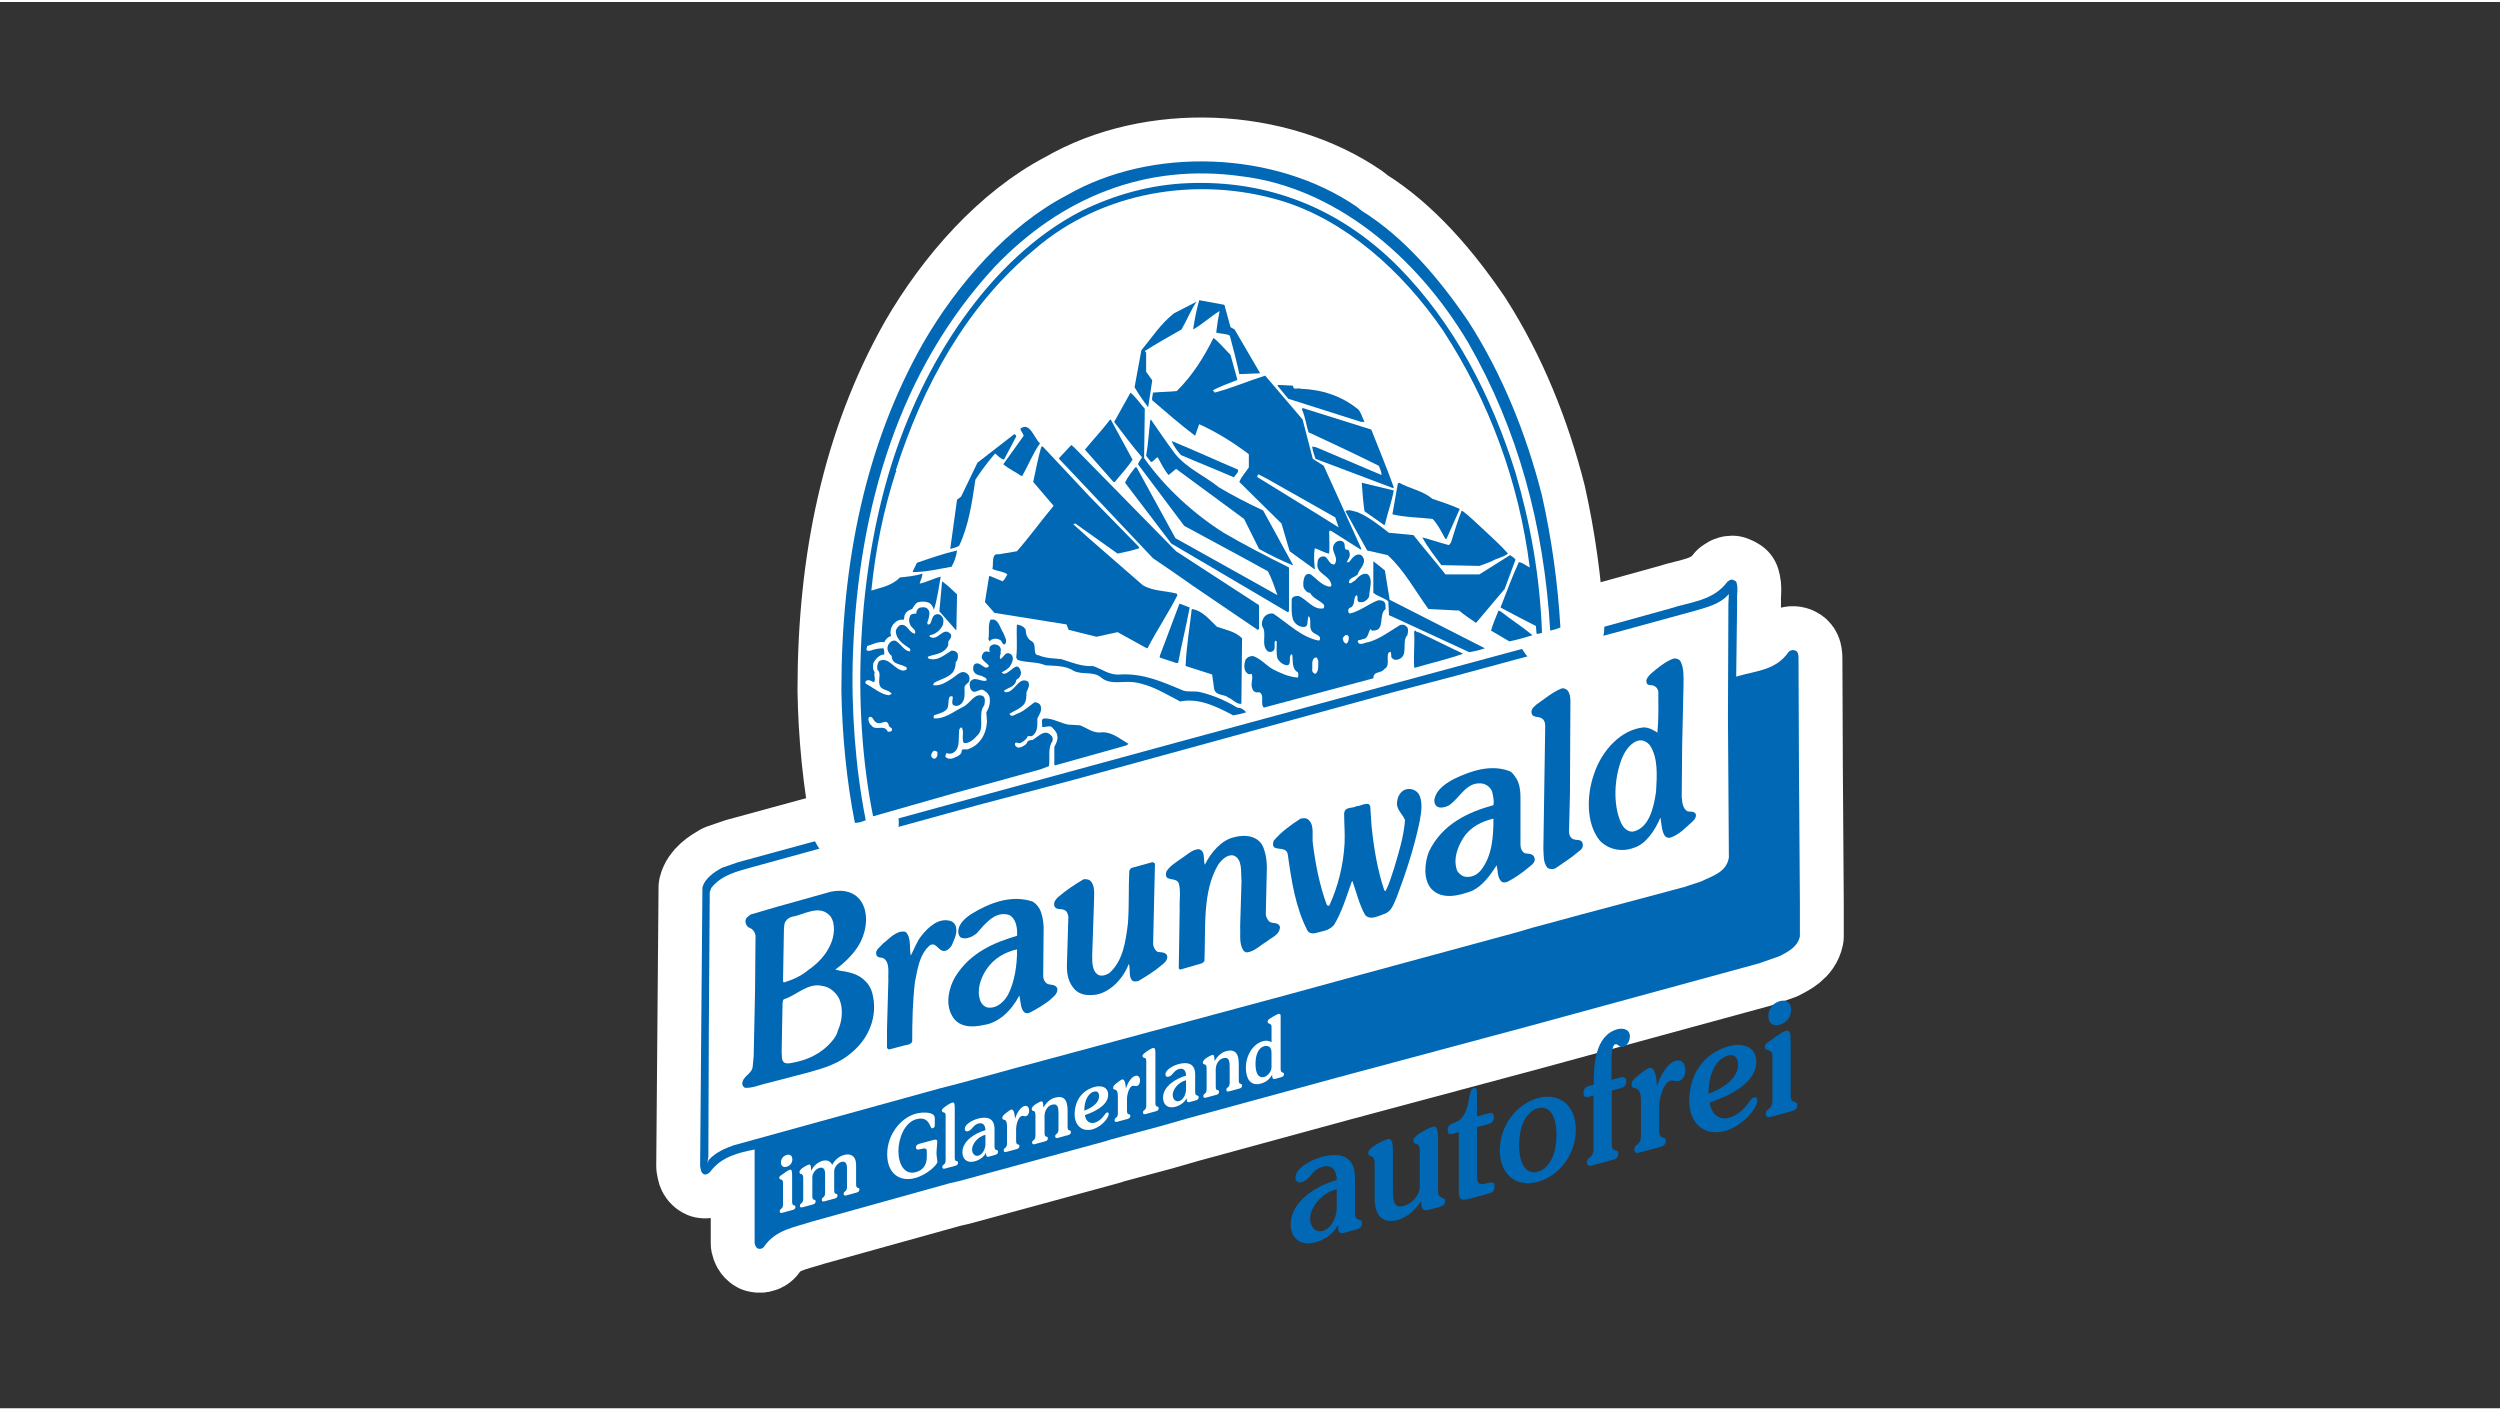 <?xml version="1.0" encoding="UTF-8" standalone="no"?>
<svg xmlns="http://www.w3.org/2000/svg" xmlns:xlink="http://www.w3.org/1999/xlink" height="44" stroke-miterlimit="10" style="fill-rule:nonzero;clip-rule:evenodd;stroke-linecap:round;stroke-linejoin:round;" version="1.1" viewBox="0 0 1920 1080" width="78" xml:space="preserve">
<rect x="0" y="0" width="1920" height="1080" fill="#333333" stroke="none"/>
<defs/>
<g id="Ebene-1"/>
<g id="g2">
<path d="M1333.4 445.145C1335.17 449.914 1333.76 454.703 1334.12 460.279L1333.4 518.023L1333.76 518.023C1347.83 513.645 1363.66 513.645 1373.51 499.316C1374.89 497.761 1376.98 497.286 1378.79 498.114C1381.26 498.911 1381.26 502.097 1381.26 504.492L1381.6 586.533L1382.31 691.691L1382.31 717.577C1380.54 725.953 1372.81 729.54 1366.82 732.717L1351 738.293L1174.41 786.493L1027.36 825.926L911.988 857.393L891.223 863.364L852.533 873.72C851.829 874.511 851.13 873.72 850.418 874.511L736.447 905.573L729.403 907.171L623.52 936.639C610.507 941.022 595.741 942.611 586.587 956.177C585.184 957.766 583.427 957.766 582.016 957.375C580.609 956.563 579.901 954.975 579.556 953.367L579.556 881.29C567.237 883.674 553.893 886.851 545.424 898.408C544.371 899.611 542.614 900.793 540.849 900.412C539.716 899.919 538.822 898.902 538.393 897.617L537.689 894.03L539.459 680.143C541.229 672.969 548.601 668.2 554.238 665.003L566.892 660.64L674.886 631.171L721.345 618.431L903.913 568.643L1063.97 525.223L1234.93 479.021L1282.42 465.876C1297.91 460.7 1315.48 460.305 1326.75 445.17C1327.8 444.378 1328.85 443.572 1330.29 443.572C1331.4 443.937 1332.46 444.474 1333.44 445.17L1333.4 445.145Z" fill="#ffffff" fill-rule="nonzero" opacity="1" stroke="#ffffff" stroke-linecap="butt" stroke-linejoin="miter" stroke-width="67.4"/>
</g>
<g id="g4">
<path d="M1198.69 490.699L1196.21 464.573L1183.74 401.038C1183.74 401.038 1163.16 314.196 1152.56 299.372C1141.97 284.548 1122.03 245.015 1122.03 245.015L1076.47 189.24L1006.63 142.648L939.297 127.819L887.528 131.326L829.564 148.269L805.866 160.293L769.698 190.648L741.017 222.42L717.951 256.989L696.12 292.995L683.032 326.906L670.554 358.674L663.705 393.974L657.466 425.746L654.346 453.987L651.223 484.347L651.855 514.702L649.984 541.535L653.74 574.009L655.607 610.01C655.607 610.01 659.975 636.828 658.107 637.564" fill="#ffffff" fill-rule="nonzero" opacity="1" stroke="none"/>
</g>
<g id="g6">
<path d="M1333.4 445.145C1335.17 449.914 1333.76 454.703 1334.12 460.279L1333.4 518.023L1333.76 518.023C1347.83 513.645 1363.66 513.645 1373.51 499.316C1374.89 497.761 1376.98 497.286 1378.79 498.114C1381.26 498.911 1381.26 502.097 1381.26 504.492L1381.6 586.533L1382.31 691.691L1382.31 717.577C1380.54 725.953 1372.81 729.54 1366.82 732.717L1351 738.293L1174.41 786.493L1027.36 825.926L911.988 857.393L891.223 863.364L852.533 873.72C851.829 874.511 851.13 873.72 850.418 874.511L736.447 905.573L729.403 907.171L623.52 936.639C610.507 941.022 595.741 942.611 586.587 956.177C585.184 957.766 583.427 957.766 582.016 957.375C580.609 956.563 579.901 954.975 579.556 953.367L579.556 881.29C567.237 883.674 553.893 886.851 545.433 898.408C544.371 899.611 542.614 900.793 540.857 900.412C539.723 899.92 538.826 898.903 538.393 897.617L537.689 894.03L539.459 680.143C541.229 672.969 548.601 668.2 554.238 665.003L566.892 660.62L674.886 631.151L721.345 618.411L903.913 568.623L1063.97 525.203L1234.93 479.001L1282.42 465.856C1297.91 460.68 1315.48 460.285 1326.75 445.15C1327.8 444.358 1328.85 443.552 1330.29 443.552C1331.4 443.917 1332.46 444.454 1333.44 445.15L1333.4 445.145Z" fill="#0068b4" fill-rule="nonzero" opacity="1" stroke="none"/>
</g>
<g id="g8">
<path d="M1327.08 551.094L1327.78 657.027C1326.01 668.585 1314.41 671.376 1306.67 675.349L1293.31 679.752L1214.16 700.844L1180.38 710.017C1175.46 711.199 1170.89 712.807 1166.66 713.99L1046.36 746.659L991.137 761.779L779.716 818.741C760.367 823.922 741.376 829.503 722.027 834.272L563.37 878.068C556.685 880.473 550.008 883.244 544.375 889.215L543.322 891.62L544.021 886.831L544.375 790.841L545.083 683.319C545.786 682.503 545.786 680.915 546.49 680.118C554.578 670.153 566.189 667.769 577.096 664.587L727.655 623.156L750.871 616.798L823.339 597.7L1070.28 529.977L1118.83 517.232L1248.28 482.163L1302.1 467.429C1311.25 464.633 1320.74 462.659 1327.77 454.688L1327.41 461.457L1327.06 551.079L1327.08 551.094Z" fill="#ffffff" fill-rule="nonzero" opacity="1" stroke="none"/>
</g>
<g id="g10">
<path d="M656.559 630.445C650.28 599.098 646.718 562.626 646.187 528.88L646.187 528.289C646.187 429.509 665.001 339.596 708.885 262.109C735.531 215.968 774.716 171.605 819.118 148.54C884.426 110.685 979.5 114.232 1042.19 157.407L1045.84 160.368L1045.84 160.368C1078.23 180.478 1105.4 212.421 1127.86 245.536C1153.97 286.346 1172.27 331.901 1184.28 379.22C1191.69 412.38 1196.41 446.234 1198.39 480.364" fill="none" opacity="1" stroke="#ffffff" stroke-linecap="butt" stroke-linejoin="miter" stroke-width="67.4"/>
</g>
<g id="g12">
<path d="M670.997 622.064L1184.7 485.078C1176.08 323.204 1077.94 136.812 922.372 141.952C716.385 148.76 636.838 409.194 670.997 622.064Z" fill="#ffffff" fill-rule="nonzero" opacity="1" stroke="none"/>
</g>
<g id="g14">
<path d="M1045.84 160.388C1078.23 180.498 1105.4 212.441 1127.86 245.556C1153.97 286.367 1172.27 331.921 1184.28 379.24C1191.69 412.4 1196.41 446.254 1198.39 480.384C1195.85 481.453 1193.23 482.244 1190.55 482.749C1185.85 401.719 1165.48 327.773 1127.86 262.119C1087.64 194.095 1023.88 142.042 952.859 133.761C880.24 123.711 814.941 149.742 763.743 203.573C691.12 282.228 659.253 386.935 655.076 500.509C653.51 543.684 657.045 588.743 664.877 628.371C662.267 629.553 659.169 630.445 656.559 630.445C650.28 599.098 646.718 562.626 646.187 528.88L646.187 528.289C646.187 429.509 665.001 339.596 708.885 262.109C735.531 215.968 774.716 171.605 819.118 148.54C884.426 110.685 979.5 114.232 1042.19 157.407L1045.84 160.368L1045.84 160.388Z" fill="#0068b4" fill-rule="nonzero" opacity="1" stroke="none"/>
</g>
<g id="g16">
<path d="M1073.53 202.977C1116.9 246.748 1145.63 302.944 1163.91 361.5C1175.41 400.542 1182.72 441.357 1184.26 484.542C1182.69 484.542 1181.65 485.725 1180.08 485.123L1179.56 479.212C1170.16 474.482 1161.28 469.748 1152.4 465.019C1157.1 453.191 1161.28 441.357 1166.5 430.12C1169.64 430.706 1172.25 433.076 1174.86 434.268C1166.5 368.013 1143.52 306.516 1108.49 252.665C1076.64 205.933 1032.74 167.497 984.159 152.698C919.426 133.179 845.772 145.624 794.561 189.966C742.318 233.142 708.363 295.254 687.987 359.726L688.509 360.909L687.987 360.909C678.585 389.896 672.324 420.666 669.187 452.008C676.496 449.644 684.855 448.461 691.12 441.948C696.872 441.357 703.142 440.766 708.376 438.993C708.376 441.948 706.81 444.313 706.288 446.678C712.04 445.495 717.257 442.55 722.487 441.357C720.912 449.644 719.867 458.516 717.257 466.792C716.735 465.019 715.69 462.654 713.602 461.472C710.987 460.29 707.85 460.29 705.244 460.881C703.155 461.472 701.58 464.428 700.536 466.201C698.447 466.792 695.841 467.975 694.784 470.93C694.253 472.113 694.784 473.896 693.739 474.482C690.607 473.896 687.987 475.665 685.899 478.029C684.333 480.394 683.288 483.36 684.333 486.907C682.082 487.58 680.183 489.298 679.107 491.636C673.877 491.045 670.231 493.415 666.05 494.597C665.668 495.521 665.488 496.534 665.523 497.553C666.05 498.735 667.612 498.144 668.656 498.144C671.856 496.934 675.211 496.335 678.585 496.371C679.107 497.553 679.107 499.918 679.107 501.1C675.452 501.1 672.32 504.647 670.744 507.613C670.231 509.982 670.231 512.928 671.797 514.712C670.744 517.076 672.833 520.022 671.275 522.397C669.187 521.806 667.612 520.022 665.523 521.215C664.475 521.215 664.475 522.988 665.001 523.579C670.753 526.535 676.505 531.861 682.766 532.452C683.288 531.861 684.333 531.861 684.855 531.269C682.244 527.717 676.496 528.9 675.452 524.17C674.408 520.022 677.019 515.293 673.877 512.928C673.405 510.689 673.784 508.324 674.921 506.415C682.244 501.676 686.943 513.514 694.253 513.514C694.784 512.913 695.828 513.514 696.35 512.327L696.35 511.145C692.695 508.179 684.846 509.361 684.846 502.267C683.37 501.123 682.268 499.461 681.709 497.538C681.187 495.173 682.235 493.4 683.28 492.217C684.846 490.439 686.934 489.838 688.501 491.03C692.155 493.4 694.775 498.72 698.956 498.72C698.956 498.129 699.478 496.947 698.425 496.356C694.244 493.4 687.979 489.843 687.979 482.744C688.583 481.008 689.687 479.553 691.111 478.616C696.863 476.832 697.912 484.527 702.615 485.128C704.182 482.183 699.483 480.399 698.961 478.034C697.916 476.028 697.916 473.528 698.961 471.522C699.483 469.748 702.093 469.748 703.651 469.748C703.651 467.383 705.226 465.019 707.314 465.019C709.403 464.428 711.491 465.019 712.536 466.201C714.628 468.566 713.584 471.522 713.058 473.896C713.058 475.079 711.491 476.266 712.536 478.029C716.195 478.631 714.628 471.517 718.805 470.349C720.542 469.722 722.45 470.436 723.513 472.113C725.071 473.896 724.558 476.847 724.027 478.626C721.963 482.795 718.288 485.637 714.106 486.296C714.106 486.887 713.589 487.468 714.106 487.468C720.385 491.616 724.562 478.611 730.305 485.705C731.349 488.65 728.208 489.833 728.208 492.217C728.739 494.582 726.65 496.947 725.075 498.129C721.429 501.085 716.721 501.085 712.54 502.858C712.54 504.051 713.589 504.632 714.633 504.632C720.898 505.814 725.606 501.085 730.832 498.119C732.92 498.119 734.487 498.71 735.531 500.484C736.053 502.848 735.531 505.804 733.964 506.997C733.964 509.967 733.442 512.327 731.876 514.697C727.695 519.426 721.943 520.007 717.243 522.973C717.243 523.564 716.721 523.564 716.721 524.747C722.473 525.338 726.65 522.382 731.349 519.426C735.009 517.061 738.663 512.327 742.854 515.879C744.42 517.061 744.942 518.825 744.42 521.2C743.898 523.574 740.243 524.155 740.765 527.111C740.765 530.663 741.287 534.801 739.199 537.757C737.632 540.132 735.022 541.304 732.411 540.132C729.27 538.348 734.5 531.254 729.27 533.619C727.708 536.585 729.27 541.304 726.664 543.669C724.058 546.034 720.398 546.635 717.257 547.817C717.257 548.403 716.735 549.586 717.257 550.187C725.619 550.778 732.411 544.851 739.721 541.304C744.942 538.95 748.601 530.067 754.867 533.038C756.955 534.21 756.442 537.757 755.911 540.132C750.69 546.645 756.442 556.7 751.221 562.611C748.088 566.158 744.42 569.71 740.243 569.124C738.155 565.572 740.765 560.843 738.677 557.296C737.632 556.715 736.588 558.478 736.588 559.66C736.066 564.991 737.11 571.489 733.978 575.036C732.411 576.819 729.796 578.002 727.177 576.819C726.133 577.4 726.133 579.184 726.133 579.765C729.27 582.731 732.933 580.366 735.544 579.184C737.632 578.002 738.677 576.819 738.677 574.455C740.243 573.272 742.332 574.455 743.376 573.853C752.265 570.908 757.486 562.626 758.008 552.566L757.486 545.467C759.668 542.279 760.611 538.217 760.097 534.225C759.575 531.861 758.008 530.082 755.911 528.9C752.265 525.944 748.601 533.053 745.464 527.717C744.942 526.535 744.42 524.17 744.942 522.397C748.088 517.076 753.309 522.397 757.486 521.215C758.53 518.84 755.398 518.84 754.353 517.668C751.734 517.076 748.601 516.485 747.557 513.529C747.039 511.16 747.557 508.795 749.123 508.194C753.309 506.43 756.442 514.111 759.575 509.982C758.008 507.012 751.734 505.248 754.867 500.509C755.911 498.144 758.53 498.735 760.097 499.326C759.575 497.553 759.575 494.597 761.663 494.006C763.225 492.819 765.322 493.415 766.366 494.006C768.455 495.188 768.977 496.962 768.455 499.326C768.977 501.1 766.889 502.873 768.455 504.647C771.065 502.873 772.11 498.735 775.773 500.509C777.014 501.14 777.828 502.526 777.862 504.066C777.862 506.43 776.818 508.194 775.773 509.982C774.198 512.342 771.588 513.529 769.499 514.712C768.977 515.293 770.021 515.293 770.552 515.894C775.773 516.485 781.512 504.066 784.132 514.712C784.132 517.668 782.565 519.441 780.468 520.623C779.95 525.944 774.198 526.535 771.065 528.9C771.065 529.501 771.588 529.501 772.11 530.082C779.424 530.678 782.043 517.668 789.366 521.806C791.454 524.17 789.366 527.717 788.322 530.082C788.322 533.053 788.322 537.181 786.233 539.546C783.101 543.103 778.919 544.285 775.256 546.65C776.831 550.202 779.964 546.65 782.579 546.049C786.747 544.285 790.41 540.738 794.587 537.772C796.68 537.772 798.769 538.965 799.291 540.738C800.335 544.285 798.246 547.251 796.68 550.202C796.68 555.512 797.202 560.843 792.499 563.809L789.366 563.809C788.322 566.173 786.233 567.942 783.614 569.124C782.056 569.725 779.437 567.356 779.437 570.306C779.437 571.489 780.481 571.489 781.525 572.671C784.145 572.671 786.233 571.489 788.322 569.725C788.844 567.356 790.932 566.759 793.021 566.759C797.202 564.39 802.432 557.897 807.122 563.207C808.698 564.39 808.698 566.173 808.167 567.942C804.521 572.671 806.609 580.967 805.565 586.864L799.291 589.249L735.035 606.989L670.523 625.385C653.289 539.025 659.28 436.623 684.359 356.179C708.912 277.524 759.579 197.06 830.635 160.388C856.205 147.969 883.382 140.278 912.629 139.111C973.756 136.746 1028.61 158.038 1073.53 202.997L1073.53 202.977Z" fill="#0068b4" fill-rule="nonzero" opacity="1" stroke="none"/>
</g>
<g id="g18">
<path d="M945.027 249.704L948.16 251.483L967.487 284.608L967.487 285.194L951.805 285.79C949.717 275.736 947.115 266.252 944.496 256.232C941.359 254.459 937.704 255.045 934.049 253.857C934.67 248.292 935.542 242.765 936.66 237.3C929.872 241.443 923.607 247.355 916.306 251.498C917.35 244.399 918.908 236.112 920.996 229.018L940.328 232.565L945.04 249.719L945.027 249.704Z" fill="#0068b4" fill-rule="nonzero" opacity="1" stroke="none"/>
</g>
<g id="g20">
<path d="M918.895 230.186C914.204 237.285 911.585 244.384 907.39 251.483C897.992 256.808 888.59 262.129 879.192 268.045L880.227 269.223L880.227 284.017L884.926 290.53C883.882 297.629 882.838 304.137 881.794 311.236C878.026 306.366 874.536 301.229 871.347 295.855L876.572 267.464C884.926 257.409 891.174 247.35 901.647 239.068L918.903 230.196L918.895 230.186Z" fill="#0068b4" fill-rule="nonzero" opacity="1" stroke="none"/>
</g>
<g id="g22">
<path d="M945.027 270.996L950.248 289.909L949.717 290.5C943.452 292.869 937.182 295.234 931.439 298.19L933.005 299.968C946.071 296.416 958.602 291.091 971.664 286.943L1000.4 320.664L1008.23 350.834L1016.59 356.154L1045.33 419.474L1045.33 420.666L1044.28 420.07L1021.82 405.877L1020.78 406.468C1020.78 412.385 1021.29 418.297 1020.78 423.622C1017.11 423.036 1013.46 420.666 1009.8 419.484C1008.76 424.805 1009.28 430.13 1009.8 435.451L1009.28 435.451L990.46 421.839L984.19 400.542L951.797 368.604C953.372 364.466 956.505 361.5 959.115 357.362L959.115 347.307C946.575 337.843 934.04 330.158 920.974 324.236L917.842 333.114C906.873 324.827 895.908 315.369 884.931 305.9C884.417 304.127 885.453 301.757 885.453 299.988C891.727 299.397 897.997 299.397 903.749 298.801C915.753 286.968 924.638 272.775 931.952 257.991C936.651 261.538 940.841 266.858 945.018 271.016L945.027 270.996Z" fill="#0068b4" fill-rule="nonzero" opacity="1" stroke="none"/>
</g>
<g id="g24">
<path d="M993.088 294.663C993.088 298.801 996.734 295.845 998.84 297.028C1015.03 297.619 1030.18 302.348 1043.24 312.999C1045.33 315.369 1046.37 319.512 1047.94 322.463L1045.33 322.463L989.429 304.718L981.07 294.663L981.593 294.072L993.097 294.663L993.088 294.663Z" fill="#0068b4" fill-rule="nonzero" opacity="1" stroke="none"/>
</g>
<g id="g26">
<path d="M879.205 312.408L878.674 350.268C894.873 373.313 917.337 393.443 939.792 407.646C955.991 417.104 973.234 425.982 989.942 434.268L989.942 467.975L988.898 468.566L926.744 431.893L899.576 415.922L864.055 369.195C866.143 364.466 869.276 360.909 871.887 357.362L872.931 357.362L902.709 411.784L938.761 431.893L981.07 455.555C978.982 449.643 976.885 443.131 973.761 437.219L955.469 427.179L909.488 402.315L873.962 354.997C874.484 353.223 876.05 351.45 877.094 349.671C869.794 341.39 862.475 331.34 855.683 322.473L868.227 299.998C872.404 303.545 875.537 308.275 879.205 312.418L879.205 312.408Z" fill="#0068b4" fill-rule="nonzero" opacity="1" stroke="none"/>
</g>
<g id="g28">
<path d="M1053.15 328.379C1058.91 343.164 1065.18 357.938 1070.41 372.742L1069.88 373.333L1010.33 350.859C1009.29 347.903 1008.24 344.942 1007.72 341.39L1010.85 341.981L1061.01 363.278C1061.01 360.909 1059.96 358.544 1058.92 356.179C1041.15 347.307 1023.39 339.025 1005.63 330.749L1005.11 330.749C1003.02 324.827 1002.49 318.325 999.884 312.999L1000.41 311.822L1053.16 328.379L1053.15 328.379Z" fill="#0068b4" fill-rule="nonzero" opacity="1" stroke="none"/>
</g>
<g id="g30">
<path d="M869.794 351.45C866.139 357.362 860.387 363.278 856.205 368.604L855.161 368.604L833.228 343.755C839.493 336.07 846.285 328.971 852.551 320.709L853.073 320.709L869.794 351.47L869.794 351.45Z" fill="#0068b4" fill-rule="nonzero" opacity="1" stroke="none"/>
</g>
<g id="g32">
<path d="M902.705 347.307C912.107 358.544 925.173 363.869 936.138 372.742C947.115 379.255 958.602 385.166 970.088 390.487L993.097 432.485L992.566 432.485C983.849 428.844 975.304 424.697 966.964 420.06L955.46 397.015L903.227 358.544L897.475 363.278C894.342 359.726 891.723 354.406 889.116 349.671C887.028 350.268 885.984 353.223 883.895 353.223L880.24 348.494C881.807 339.617 882.329 330.158 883.382 321.28L883.895 320.689C890.169 329.562 895.917 338.434 902.705 347.307Z" fill="#0068b4" fill-rule="nonzero" opacity="1" stroke="none"/>
</g>
<g id="g34">
<path d="M798.742 339.005C793.516 346.124 789.862 355.588 785.154 363.869L784.109 363.869C779.928 360.909 774.707 358.544 770.53 354.997L786.198 333.114C785.676 331.34 784.109 329.562 783.579 327.783C790.906 321.872 794.039 334.887 798.742 339.005Z" fill="#0068b4" fill-rule="nonzero" opacity="1" stroke="none"/>
</g>
<g id="g36">
<path d="M780.455 333.705L771.052 351.45C768.442 350.859 766.353 348.494 764.26 346.721C758.803 353.016 753.74 359.736 749.11 366.83C746.5 384.575 743.885 402.315 736.575 417.696C734.487 418.878 731.876 419.474 729.783 420.06C731.349 407.646 733.442 394.63 735.009 382.211L738.141 379.841L750.676 353.815L778.893 331.931C779.731 331.988 780.407 332.755 780.455 333.705Z" fill="#0068b4" fill-rule="nonzero" opacity="1" stroke="none"/>
</g>
<g id="g38">
<path d="M950.77 359.135C951.292 361.5 948.673 363.278 947.629 365.052C934.049 359.135 920.47 353.815 906.882 347.903C904.271 344.942 901.66 341.39 900.094 337.843L900.094 337.252C917.35 344.346 934.049 352.041 950.77 359.135Z" fill="#0068b4" fill-rule="nonzero" opacity="1" stroke="none"/>
</g>
<g id="g40">
<path d="M903.227 421.839L966.942 463.245L966.942 481.576L965.898 482.178L916.28 448.461C906.346 441.357 895.926 434.268 885.448 427.164L829.042 367.421L813.374 350.859L813.374 350.268L822.764 340.208L824.861 341.981L903.218 421.839L903.227 421.839Z" fill="#0068b4" fill-rule="nonzero" opacity="1" stroke="none"/>
</g>
<g id="g42">
<path d="M836.883 379.841L874.493 418.287C874.493 418.878 875.019 418.878 875.019 419.474C869.794 421.248 864.05 422.43 858.294 423.612L825.905 400.567C825.331 400.487 824.756 400.705 824.339 401.158L836.883 412.4L877.63 447.86C885.462 452.589 894.886 452.008 903.736 454.373L904.249 455.555C897.453 469.157 888.581 482.178 881.271 496.371L879.696 495.78L858.294 483.941L842.095 487.488L820.684 482.178L819.118 478.029C800.83 475.079 782.552 472.113 763.743 469.157L756.429 460.881L759.561 441.342L760.083 440.751L770.008 444.899C771.574 443.717 772.619 441.342 773.672 439.569C770.539 437.204 765.831 437.204 762.167 435.425C763.203 431.878 761.119 423.011 766.866 424.193L780.977 421.824C790.897 410.581 799.777 398.162 809.175 386.925L793.508 368.589C795.596 359.12 797.167 350.253 799.777 341.375L800.822 341.375L836.874 379.826L836.883 379.841Z" fill="#0068b4" fill-rule="nonzero" opacity="1" stroke="none"/>
</g>
<g id="g44">
<path d="M1025.47 395.812L1028.09 403.503L1007.19 390.487L965.911 365.052L965.398 364.466L966.442 362.687L973.234 366.239L1025.47 395.812L1025.47 395.812Z" fill="#ffffff" fill-rule="nonzero" opacity="1" stroke="none"/>
</g>
<g id="g46">
<path d="M1070.4 375.107C1068.83 383.984 1065.7 392.26 1063.61 401.158L1063.09 401.754L1047.93 391.103C1046.89 384.009 1046.37 376.905 1045.84 369.22L1070.4 375.132L1070.4 375.107Z" fill="#0068b4" fill-rule="nonzero" opacity="1" stroke="none"/>
</g>
<g id="g48">
<path d="M1100.19 381.614C1107.51 383.984 1114.3 386.349 1121.09 389.305L1111.17 411.784C1110.13 413.557 1109.59 411.193 1109.07 410.597C1106.46 405.867 1103.85 400.542 1100.19 396.995C1090.26 395.812 1078.77 395.812 1069.37 393.443L1073.55 369.786L1074.6 369.195C1082.96 373.924 1092.36 375.107 1100.19 381.614Z" fill="#0068b4" fill-rule="nonzero" opacity="1" stroke="none"/>
</g>
<g id="g50">
<path d="M1066.74 407.641L1085.54 409.414C1093.91 420.055 1101.74 428.953 1110.11 439.579L1136.21 439.579L1159.72 424.789C1161.3 425.977 1162.85 426.568 1163.9 428.341L1155.55 450.821L1133.6 476.842C1129.42 473.891 1124.72 470.925 1120.55 467.378L1097.03 466.196C1087.11 452.584 1078.22 436.027 1065.69 424.789L1050.01 421.242L1033.3 391.073C1035.9 389.3 1039.05 391.073 1042.18 391.664C1051.06 395.216 1058.9 401.724 1066.73 407.641L1066.74 407.641Z" fill="#0068b4" fill-rule="nonzero" opacity="1" stroke="none"/>
</g>
<g id="g52">
<path d="M1138.84 404.685C1145.11 410.596 1152.42 417.104 1158.16 423.612C1154.51 426.573 1149.28 427.164 1145.63 429.529L1136.22 433.076L1106.97 432.485C1101.74 425.391 1096.52 418.878 1092.36 411.193C1099.15 412.966 1105.94 415.331 1112.72 417.104L1114.28 415.331C1116.9 407.049 1119.51 398.177 1122.64 390.487C1128.4 394.63 1133.61 399.956 1138.84 404.685Z" fill="#0068b4" fill-rule="nonzero" opacity="1" stroke="none"/>
</g>
<g id="g54">
<path d="M1032.26 415.331C1033.31 417.695 1031.74 421.247 1035.4 420.656C1036.52 422.111 1036.92 424.122 1036.45 425.982L1034.35 430.12C1036.45 431.302 1037.49 427.755 1039.06 426.573C1040.62 424.794 1043.23 423.612 1045.32 424.794C1046.37 425.391 1046.89 426.573 1047.41 427.755C1048.46 432.485 1043.76 435.44 1042.71 439.584C1040.62 441.948 1035.91 441.948 1035.91 446.097C1037.49 447.279 1039.06 444.914 1040.62 444.313C1043.23 441.357 1046.89 437.8 1050.54 439.584C1054.73 443.732 1051.59 450.826 1051.59 456.116C1051.06 458.491 1048.46 460.264 1046.89 460.856C1045.32 460.856 1043.23 461.447 1042.71 459.673C1042.19 458.491 1043.23 456.116 1041.67 455.53C1039.06 457.9 1041.14 462.629 1037.49 464.994C1036.37 465.08 1035.47 466.096 1035.4 467.358C1035.4 468.541 1035.91 469.132 1036.45 469.723C1044.28 467.95 1050.54 462.629 1057.87 459.673C1059.95 459.082 1062.56 459.673 1063.62 461.447C1064.14 462.629 1064.14 464.403 1064.14 466.176C1058.39 470.324 1064.14 482.734 1054.74 482.734C1053.69 483.335 1053.16 482.153 1052.64 481.551C1050.55 483.916 1051.07 489.247 1046.37 489.247C1045.33 490.429 1043.24 489.247 1042.72 491.02C1043.76 495.163 1048.47 491.611 1051.07 491.611C1059.44 489.247 1067.27 483.335 1075.11 478.586C1076.67 477.984 1078.76 477.984 1080.33 479.768C1081.9 480.95 1081.37 484.497 1080.85 486.281C1076.16 491.01 1081.9 501.656 1074.59 504.612C1073.02 505.213 1070.93 505.794 1069.37 504.031C1067.27 503.43 1069.88 496.927 1066.23 499.883C1064.66 504.031 1067.79 509.947 1063.1 512.307C1061.01 515.859 1054.74 513.494 1054.74 519.406L1028.07 526.535L970.619 541.905C967.487 538.95 971.664 531.846 966.956 530.067C964.354 530.663 962.257 529.486 961.734 527.111C960.168 523.564 962.779 519.426 961.221 515.879C960.013 516.573 958.542 516.331 957.558 515.278C954.947 512.913 955.469 508.179 956.513 505.258C958.08 502.883 960.168 502.292 962.265 502.292C968.018 504.076 972.199 509.386 977.42 512.352C983.172 515.303 989.433 518.269 996.743 518.865C997.266 517.554 997.266 516.048 996.743 514.737C992.044 512.367 993.097 506.456 992.566 501.711C992.566 501.711 992.044 500.529 991.522 501.12C989.433 503.485 992.044 508.214 988.907 509.396C985.774 509.396 982.641 507.032 981.075 504.086C980.031 499.938 980.553 495.208 980.553 491.06L979.508 490.469C977.942 492.248 980.031 496.386 977.942 498.159C976.889 499.342 974.809 499.342 973.765 498.75C968.013 494.021 973.243 485.139 969.575 479.828C968.54 476.862 969.575 474.498 970.628 472.719C972.199 470.364 975.332 469.172 977.942 469.763C989.446 477.463 999.884 488.104 1012.94 490.469C1013.99 489.868 1013.99 488.686 1013.46 487.503C1011.38 485.139 1007.71 485.139 1006.68 481.592C1005.63 478.646 1007.2 473.911 1005.11 471.537C1003.53 474.498 1005.11 478.646 1002.49 479.828C998.691 480.478 994.915 478.336 993.097 474.498C991.522 469.763 992.044 463.26 992.044 458.531C993.097 456.156 995.176 456.156 997.265 456.156C1003.53 458.531 1008.77 467.399 1016.6 465.625C1017.12 464.443 1017.12 463.26 1016.6 462.669C1012.94 459.122 1008.24 457.94 1006.15 453.787C1004.06 453.787 1002.49 452.023 1001.45 450.24C1000.41 447.875 1000.92 443.727 1001.97 441.372C1003.03 439.018 1005.11 439.008 1006.68 439.599C1011.38 443.146 1015.55 448.476 1021.28 449.057C1022.33 449.057 1022.85 447.875 1022.33 446.693C1020.23 439.599 1010.31 439.008 1011.88 430.721C1011.88 428.362 1012.92 426.588 1015.01 425.997C1020.23 424.223 1019.71 432.51 1024.94 431.909C1029.12 425.997 1020.23 421.263 1025.46 415.346C1027.03 413.572 1030.69 412.981 1032.26 415.346L1032.26 415.331Z" fill="#0068b4" fill-rule="nonzero" opacity="1" stroke="none"/>
</g>
<g id="g56">
<path d="M730.832 433.692C720.898 435.466 710.974 437.83 701.054 437.83L701.054 437.199L704.182 430.686C714.628 427.144 724.558 423.592 735.004 421.227C734.406 425.669 732.984 429.917 730.832 433.692Z" fill="#0068b4" fill-rule="nonzero" opacity="1" stroke="none"/>
</g>
<g id="g58">
<path d="M1063.61 436.623L1067.26 459.107L1140.41 496.371C1136.47 497.697 1132.45 498.685 1128.39 499.326L1071.97 473.275L1066.74 470.91L1066.22 460.269C1062.56 457.304 1058.39 456.722 1054.72 453.757L1054.72 429.529C1057.85 431.894 1060.98 434.268 1063.59 436.623L1063.61 436.623Z" fill="#0068b4" fill-rule="nonzero" opacity="1" stroke="none"/>
</g>
<g id="g60">
<path d="M735.009 454.959L734.487 482.178L733.964 482.178L721.438 467.975L723.527 444.929C727.703 447.875 731.358 451.442 735.031 454.974L735.009 454.959Z" fill="#0068b4" fill-rule="nonzero" opacity="1" stroke="none"/>
</g>
<g id="g62">
<path d="M913.673 465.019C911.072 479.212 907.404 493.415 904.793 507.603L903.227 507.603L890.692 503.455L890.692 502.272L905.837 462.043L913.673 465.009L913.673 465.019Z" fill="#0068b4" fill-rule="nonzero" opacity="1" stroke="none"/>
</g>
<g id="g64">
<path d="M934.571 479.813C941.359 482.178 948.673 483.36 953.903 488.67L953.381 538.965C949.717 539.546 946.584 535.418 943.452 534.225C939.792 531.269 934.049 533.053 932.483 527.712L930.916 516.48L910.563 509.967C911.094 495.173 913.696 480.379 915.271 466.186C923.629 467.368 928.85 474.467 934.593 479.798L934.571 479.813Z" fill="#0068b4" fill-rule="nonzero" opacity="1" stroke="none"/>
</g>
<g id="g66">
<path d="M1152.4 467.975C1160.76 474.487 1169.12 479.813 1176.96 486.316C1171.2 488.089 1164.93 489.853 1159.19 491.045L1145.09 482.759C1146.66 477.448 1148.74 472.704 1150.84 467.383L1152.41 467.975L1152.4 467.975Z" fill="#0068b4" fill-rule="nonzero" opacity="1" stroke="none"/>
</g>
<g id="g68">
<path d="M770.552 484.542C771.588 487.488 774.198 491.055 771.588 493.415C769.499 493.415 769.499 490.454 767.933 489.853C765.791 488.672 763.283 488.672 761.141 489.853L760.097 491.045L759.048 489.272C760.101 485.123 758.535 478.631 760.623 474.482C766.893 472.704 767.937 480.995 770.557 484.542L770.552 484.542Z" fill="#0068b4" fill-rule="nonzero" opacity="1" stroke="none"/>
</g>
<g id="g70">
<path d="M787.773 482.178C787.773 486.316 789.339 489.272 792.472 491.045C796.653 493.415 792.472 501.691 797.698 501.691C802.919 504.066 809.202 504.066 814.954 504.647C822.786 507.012 830.622 510.559 839.507 509.983C846.299 512.342 852.042 517.077 859.882 516.495C878.165 515.303 893.32 522.407 908.997 528.91C913.173 530.092 917.872 528.91 922.049 530.092C931.983 532.462 941.381 536.605 950.27 541.931C952.881 541.931 954.969 543.113 957.053 545.478C953.925 546.66 950.27 547.246 947.137 547.842C934.593 541.329 921.005 534.235 906.382 537.191C894.877 531.28 883.917 524.165 870.851 522.407C863.028 521.215 852.551 524.762 845.772 518.86C839.502 513.55 831.148 517.097 824.348 513.55C818.082 509.396 809.746 510.003 802.928 509.396C796.14 506.451 788.326 507.633 781.508 505.268L780.464 503.485C781.508 494.617 780.464 486.336 780.995 478.05C783.596 478.651 786.216 479.232 787.782 482.198L787.773 482.178Z" fill="#0068b4" fill-rule="nonzero" opacity="1" stroke="none"/>
</g>
<g id="g72">
<path d="M1123.69 500.509C1112.18 504.647 1099.13 507.613 1087.12 511.16L1086.07 511.16C1085.54 501.1 1086.6 493.415 1086.07 483.941C1086.6 480.995 1087.64 484.542 1089.21 483.941C1100.71 489.272 1112.22 495.188 1123.69 500.509Z" fill="#0068b4" fill-rule="nonzero" opacity="1" stroke="none"/>
</g>
<g id="g74">
<path d="M1035.91 488.089C1035.91 489.853 1035.4 492.233 1033.83 492.819C1032.26 492.233 1031.74 491.045 1031.22 489.272C1031.22 488.089 1032.26 486.907 1033.31 486.316C1034.87 485.725 1035.91 486.907 1035.91 488.089Z" fill="#ffffff" fill-rule="nonzero" opacity="1" stroke="none"/>
</g>
<g id="g76">
<path d="M1012.41 505.834C1012.41 509.381 1012.93 514.116 1010.32 515.899C1008.76 515.899 1008.23 514.717 1007.71 513.535C1008.23 509.988 1006.67 504.652 1010.32 503.47C1011.37 502.878 1011.89 504.652 1012.41 505.834Z" fill="#ffffff" fill-rule="nonzero" opacity="1" stroke="none"/>
</g>
<g id="g78">
<path d="M672.833 553.158C676.496 556.113 681.195 549.019 682.766 556.113C683.288 557.296 685.899 557.296 684.855 559.66C684.333 560.262 682.766 560.843 681.718 560.262C679.107 554.35 672.32 560.262 669.187 555.512C667.471 554.233 666.634 551.868 667.094 549.601C670.231 547.236 670.744 552.566 672.846 553.158L672.833 553.158Z" fill="#ffffff" fill-rule="nonzero" opacity="1" stroke="none"/>
</g>
<g id="g80">
<path d="M820.162 554.931L829.564 555.512C835.316 557.897 840.007 562.025 846.821 560.843C854.652 560.843 860.4 566.173 866.665 569.725L865.108 570.908L810.242 586.283L809.728 585.702L809.728 572.09C811.29 569.124 812.861 566.173 811.821 562.626C811.29 560.262 809.198 558.478 807.64 556.715C805.021 555.512 802.419 557.296 800.322 556.715C800.844 554.35 798.755 550.202 802.419 550.202C808.684 550.202 814.423 553.749 820.175 554.931L820.162 554.931Z" fill="#0068b4" fill-rule="nonzero" opacity="1" stroke="none"/>
</g>
<g id="g82">
<path d="M719.854 577.4C720.385 578.583 719.341 580.366 718.297 580.967C717.111 581.482 715.762 580.801 715.308 579.458C715.213 579.179 715.161 578.882 715.155 578.583C715.155 577.4 716.199 575.637 717.243 575.036C718.81 575.036 720.385 575.637 719.854 577.4Z" fill="#ffffff" fill-rule="nonzero" opacity="1" stroke="none"/>
</g>
<g id="g84">
<path d="M1164.91 596.884C1167.02 600.892 1167.72 605.651 1167.72 610.441L1167.72 647.083C1167.72 649.873 1168.78 652.664 1171.26 653.846C1174.07 654.257 1177.94 653.846 1178.64 657.854C1179 660.239 1177.24 662.213 1175.48 663.415C1169.85 668.205 1163.88 672.588 1157.54 675.764C1156.14 676.175 1154 676.561 1152.97 675.359C1149.8 672.177 1150.5 667.002 1149.43 663.029C1144.51 670.589 1138.88 678.56 1130.78 682.533C1121.29 686.12 1107.57 690.113 1099.12 680.945C1092.79 673.38 1094.2 661.03 1097.35 652.674C1107.55 631.156 1127.96 622.003 1146.95 616.828C1147.65 613.241 1146.6 609.654 1145.89 606.067C1144.1 602.464 1140.75 600.19 1137.1 600.095C1125.84 599.299 1120.92 611.653 1112.48 617.214C1109.66 618.416 1105.79 619.599 1103.32 617.62C1101.92 616.417 1101.55 614.829 1101.55 612.835C1102.97 604.479 1111.05 599.689 1117.04 596.508C1129.7 590.536 1144.47 585.361 1158.9 590.536C1161.36 591.333 1163.12 594.123 1164.89 596.894L1164.91 596.884Z" fill="#0068b4" fill-rule="nonzero" opacity="1" stroke="none"/>
</g>
<g id="g86">
<path d="M1290.49 506.085C1293.31 511.26 1292.96 518.023 1292.96 523.619L1291.9 571.013L1291.55 610.451C1291.9 614.423 1292.25 619.599 1296.12 621.598C1298.23 622.003 1301.4 621.207 1302.45 623.982C1302.8 626.387 1301.05 628.361 1299.64 629.563C1294.37 634.333 1289.09 639.919 1282.38 641.918C1280.61 641.918 1279.57 641.507 1278.52 640.325C1276.05 636.317 1276.05 631.156 1275.35 626.798L1275 626.798C1271.13 635.966 1264.1 646.712 1254.95 649.503C1245.8 653.09 1235.24 651.091 1228.56 643.937C1217.66 630.41 1218.71 608.071 1224.34 592.54C1230.32 574.625 1245.1 558.689 1262.34 557.1C1266.2 557.1 1269.72 559.104 1272.89 561.108C1273.95 549.941 1273.59 539.982 1273.59 529.631C1273.29 527.643 1272.09 525.975 1270.42 525.248C1268.31 524.055 1264.79 525.658 1264.44 522.071C1264.1 519.677 1266.21 517.688 1267.61 516.09C1273.24 511.31 1278.87 506.531 1285.55 504.136C1287.32 504.136 1289.42 504.542 1290.48 506.14L1290.49 506.085Z" fill="#0068b4" fill-rule="nonzero" opacity="1" stroke="none"/>
</g>
<g id="g88">
<path d="M1203.95 528.785C1205.72 531.169 1206.07 533.965 1206.07 537.141L1205.72 607.645L1205 637.524C1205 639.528 1206.07 641.908 1207.83 642.699C1210.29 644.287 1214.86 642.293 1215.56 646.677C1215.91 649.077 1214.86 650.685 1213.11 651.852C1207.12 657.027 1200.79 661.02 1194.46 665.379C1192.69 666.176 1190.23 666.176 1188.48 664.973C1184.94 660.995 1185.66 654.618 1185.31 649.848L1186.37 579.74L1186.72 555.858C1186.72 553.453 1186.01 551.454 1184.26 550.272C1181.8 548.268 1176.17 550.272 1176.17 545.097C1176.17 542.702 1178.27 541.089 1180.03 539.511C1186.37 535.132 1192.35 529.952 1199.38 527.171C1201.15 526.766 1202.55 527.557 1203.95 528.76L1203.95 528.785Z" fill="#0068b4" fill-rule="nonzero" opacity="1" stroke="none"/>
</g>
<g id="g90">
<path d="M1266.92 570.597C1273.61 580.171 1272.55 594.499 1271.85 606.443C1270.08 618.797 1266.57 634.323 1254.26 637.118C1250.04 637.524 1246.87 634.323 1245.12 630.756C1238.43 616.407 1239.84 595.687 1245.47 581.358C1247.92 574.996 1252.86 567.832 1259.53 567.03C1262.33 567.015 1265 568.307 1266.92 570.597Z" fill="#ffffff" fill-rule="nonzero" opacity="1" stroke="none"/>
</g>
<g id="g92">
<path d="M1090.33 609.644C1092.79 616.022 1091.38 622.79 1090.33 629.148C1086.11 649.468 1079.78 668.585 1072.75 687.312C1070.63 692.082 1068.87 698.053 1063.95 700.047C1059.02 701.64 1052.69 705.633 1048.47 701.25C1043.9 693.284 1041.78 683.715 1038.61 674.963L1037.91 676.165C1034.04 687.312 1030.52 698.865 1024.55 708.815C1020.33 713.599 1015.04 713.599 1009.77 715.192C1007.66 715.578 1005.55 715.192 1004.15 713.188C994.999 695.654 991.831 674.958 989.017 654.638C987.61 646.672 975.301 654.252 978.106 644.282C984.092 637.113 991.482 631.933 998.862 627.164C1000.98 626.758 1003.44 626.372 1005.2 628.346C1009.77 632.73 1007.31 640.7 1008.37 647.078C1010.47 663.4 1013.64 678.931 1018.92 693.279C1019.62 694.071 1020.33 694.481 1021.03 693.685C1027.74 678.959 1031.69 662.819 1032.64 646.281C1032.99 638.721 1032.29 630.345 1032.29 623.171C1032.99 617.605 1038.61 619.584 1041.78 617.605C1044.95 617.605 1047.76 615.2 1051.29 616.017L1052.34 617.605L1053.39 633.135C1055.16 650.254 1057.96 666.987 1063.24 682.518C1063.6 682.132 1063.6 682.924 1063.95 682.924C1067.11 677.343 1068.52 671.371 1070.63 665.389C1074.17 653.445 1078.02 641.482 1079.07 628.316C1077.3 623.546 1071.69 619.964 1073.09 613.582C1073.5 609.977 1075.49 606.836 1078.37 605.225C1082.59 603.221 1088.22 604.82 1090.31 609.609L1090.33 609.644Z" fill="#0068b4" fill-rule="nonzero" opacity="1" stroke="none"/>
</g>
<g id="g94">
<path d="M1146.97 627.169C1146.97 641.497 1145.91 655.845 1137.47 666.606C1134.41 670.572 1129.77 672.522 1125.16 671.782C1122.69 671.376 1120.59 669.377 1119.17 667.398C1115.67 658.23 1119.52 648.671 1124.11 641.497C1129.73 633.14 1138.52 629.147 1146.97 627.169Z" fill="#ffffff" fill-rule="nonzero" opacity="1" stroke="none"/>
</g>
<g id="g96">
<path d="M970.73 650.67C972.84 656.642 973.19 663.019 972.84 669.377L972.137 700.438C972.137 702.442 973.19 704.411 974.593 705.999C977.057 708.404 981.632 705.999 983.044 710.383C982.694 716.76 976.358 718.353 972.84 721.55C967.916 724.34 963.695 729.11 957.708 729.906C955.938 729.906 954.549 728.318 953.845 726.319C951.739 721.55 952.792 715.172 952.438 709.997L953.491 674.928C952.792 667.754 954.549 658.195 947.168 655.389C942.593 654.593 938.363 658.586 935.558 662.563C923.244 683.289 926.054 711.159 925.01 736.644L923.24 738.233L906.7 743.022C905.997 743.022 905.297 742.616 905.297 741.82L905.997 696.415C905.656 690.053 907.059 682.888 905.297 676.907C903.187 671.326 893.351 676.501 895.802 667.739C898.616 663.355 902.829 660.97 906.7 658.18C911.271 655.389 915.151 651.006 920.417 650.62C921.824 650.62 923.235 651.802 923.956 653.41C925.018 656.181 924.306 659.768 925.359 662.563C929.934 653.005 938.372 643.446 947.876 641.447C956.319 639.062 967.566 640.264 970.739 650.62L970.73 650.67Z" fill="#0068b4" fill-rule="nonzero" opacity="1" stroke="none"/>
</g>
<g id="g98">
<path d="M887.01 661.817L885.594 723.158C885.687 725.834 887.023 728.264 889.103 729.54C891.922 729.926 895.793 729.54 896.492 733.108C896.492 736.695 893.678 738.283 891.922 739.891C886.298 744.66 880.311 748.247 874.329 751.834C872.922 752.225 870.816 752.631 869.413 751.429C866.586 748.247 868.351 742.666 866.949 738.689C862.719 749.836 853.232 759.805 842.666 762.19C835.631 763.392 828.25 762.981 823.675 756.218C819.808 751.038 819.104 744.275 819.454 737.486L820.507 702.452C820.157 700.448 819.454 698.444 818.051 697.668C815.233 695.664 810.662 698.053 809.6 693.69C809.251 690.899 811.012 688.9 812.768 687.312C818.755 682.137 825.441 677.753 832.117 673.786C833.52 673.395 835.631 673.786 837.051 674.597C841.263 678.164 840.21 684.953 840.21 690.519L838.794 732.336C838.794 737.511 838.794 743.503 842.666 746.684C845.493 748.688 849.002 747.476 851.816 745.888C862.374 736.72 864.48 721.981 866.245 707.657C867.298 693.715 866.586 681.365 867.298 667.423C867.585 666.39 868.222 665.527 869.068 665.023L884.895 660.64C885.608 660.64 886.665 661.045 887.01 661.842L887.01 661.817Z" fill="#0068b4" fill-rule="nonzero" opacity="1" stroke="none"/>
</g>
<g id="g100">
<path d="M662.59 692.878C667.51 702.843 664.696 716.395 659.05 725.157C654.475 732.311 648.147 738.283 641.462 743.072C645.001 744.275 649.2 744.275 652.723 745.457C660.103 747.045 667.842 752.631 669.957 761.393C674.527 778.928 667.138 796.042 654.125 806.798C644.621 815.154 633.011 818.741 621.413 821.943L589.401 830.299C583.423 831.502 578.14 834.272 572.144 833.886C571.091 833.475 570.375 832.293 570.038 831.091C570.038 824.713 577.777 823.531 578.127 817.153L578.83 809.593L579.883 759.394L580.242 716.78C579.781 714.219 578.178 712.104 576.012 711.199C574.609 710.809 573.556 709.606 572.852 708.018C572.144 706.014 572.494 704.045 573.905 702.843L576.366 700.839L595.361 695.273L637.931 683.334C647.072 681.33 657.63 682.924 662.554 692.853L662.59 692.878Z" fill="#0068b4" fill-rule="nonzero" opacity="1" stroke="none"/>
</g>
<g id="g102">
<path d="M798.366 696.465C800.472 700.473 801.171 705.228 801.53 709.992L801.171 748.222C801.239 750.495 802.295 752.588 803.99 753.808C806.445 755.396 810.675 753.808 812.082 757.781C812.432 762.165 808.211 764.55 805.746 766.954C801.052 770.455 796.112 773.514 790.977 776.102C789.512 776.971 787.729 776.813 786.401 775.696C783.587 772.515 783.946 767.34 782.862 762.956C776.884 774.514 767.021 784.073 755.429 785.661C746.632 787.665 736.079 787.665 731.155 778.487C725.88 769.334 728.69 756.985 733.619 748.628C745.23 729.901 763.517 722.341 781.105 717.146C781.464 711.174 780.402 704.02 775.127 701.225C764.579 697.643 756.831 707.607 749.8 715.553C746.632 717.958 742.411 719.937 738.544 718.754C737.132 718.348 736.429 716.75 736.079 715.553C735.022 708.399 741.358 703.609 745.933 700.433C759.65 692.057 776.53 685.288 793.074 690.874C795.222 692.191 797.037 694.107 798.348 696.44L798.366 696.465Z" fill="#0068b4" fill-rule="nonzero" opacity="1" stroke="none"/>
</g>
<g id="g104">
<path d="M637.953 702.452C641.82 708.018 640.763 717.577 637.953 723.549C634.435 731.925 627.745 738.688 620.697 743.478C615.082 748.247 608.383 751.038 602.055 752.997L601.356 752.205L602.055 711.971C602.409 709.586 602.055 707.612 603.462 705.999C604.874 703.614 606.98 702.823 608.746 702.432C617.887 700.824 629.838 692.467 637.948 702.432L637.953 702.452Z" fill="#ffffff" fill-rule="nonzero" opacity="1" stroke="none"/>
</g>
<g id="g106">
<path d="M733.987 709.606C735.756 715.192 732.575 720.367 730.823 724.751C729.407 726.755 727.655 728.338 725.898 728.724C720.965 729.926 719.212 721.57 714.288 724.36C706.191 731.129 704.784 742.276 702.677 752.631C700.907 767.365 700.571 782.896 700.571 798.426C699.16 801.217 695.992 800.831 693.536 801.623L682.979 804.423C682.135 804.432 681.394 803.767 681.209 802.835L681.209 789.308L682.262 751.073C681.912 745.492 683.678 737.546 678.395 734.345C676.625 733.548 674.173 734.345 673.12 731.96C671.704 727.952 675.935 725.988 678.041 723.193C683.315 719.185 688.24 712.843 695.297 714.025C700.217 718.033 698.111 726.78 699.514 732.346C701.983 727.577 704.089 721.605 707.606 717.206C713.23 710.052 720.969 703.284 729.774 705.683C731.657 706.172 733.225 707.649 733.991 709.656L733.987 709.606Z" fill="#0068b4" fill-rule="nonzero" opacity="1" stroke="none"/>
</g>
<g id="g108">
<path d="M781.123 727.542C781.123 739.891 779.353 752.225 774.083 762.611C770.574 768.582 764.937 773.352 758.26 772.17C756.145 771.764 754.03 769.765 752.986 767.38C749.818 759.024 752.986 750.261 757.198 743.493C763.185 734.325 771.977 729.556 781.123 727.557L781.123 727.542Z" fill="#ffffff" fill-rule="nonzero" opacity="1" stroke="none"/>
</g>
<g id="g110">
<path d="M644.63 765.777C647.798 773.337 646.745 782.896 643.577 789.679C642.873 792.86 641.121 795.651 639.006 798.036C630.564 808 619.657 812.77 608.055 814.769C606.285 815.154 603.825 815.565 602.069 814.363C599.954 812.384 600.657 809.188 600.299 806.392L600.998 768.953C601.352 767.771 600.998 766.183 602.405 765.777C612.25 762.596 620.692 752.631 632.303 755.807C637.232 756.604 642.156 760.597 644.612 765.777L644.63 765.777Z" fill="#ffffff" fill-rule="nonzero" opacity="1" stroke="none"/>
</g>
<g id="g112">
<path d="M1032.44 945.251C1027.91 946.478 1027.48 943.748 1027.69 939.56L1027.25 939.675C1024.22 945.922 1017.44 950.606 1010.23 952.565C997.951 955.902 991.26 948.688 991.269 938.628C991.269 921.063 1011.09 908.974 1026.6 904.761C1026.6 897.246 1022.94 892.597 1015.83 894.526C1007.32 896.84 1006.57 904.546 999.676 906.394C997.088 907.101 994.929 906.008 994.929 902.522C994.929 896.339 1005.49 889.601 1015.07 886.991C1029.18 883.158 1040.6 886.234 1040.6 902.742L1040.6 930.497C1040.6 936.949 1045.99 933.808 1045.99 937.551C1045.99 940.391 1045.1 941.789 1040.82 942.961L1032.44 945.251ZM1026.61 911.73C1014.12 915.126 1006.15 926.324 1006.15 934.46C1006.15 940.391 1010.25 945.346 1015.84 943.828C1022.84 941.924 1026.39 932.952 1026.62 926.694L1026.61 911.73Z" fill="#0068b4" fill-rule="nonzero" opacity="1" stroke="none"/>
</g>
<g id="g114">
<path d="M1097.74 927.501C1092.35 928.964 1091.92 926.885 1091.27 921.123C1086.64 928.182 1080.18 933.558 1073.4 935.401C1060.9 938.798 1055.73 930.662 1055.72 918.919L1055.72 892.462C1055.72 883.289 1050.78 888.644 1050.77 883.74C1050.77 879.611 1063.69 873.785 1065.32 873.344C1067.9 872.643 1069.74 873.68 1069.74 881.686L1069.74 912.246C1069.74 923.979 1072.12 926.188 1078.36 924.49C1084.39 922.852 1090.41 916.564 1090.42 909.325L1090.42 883.008C1090.42 873.835 1085.48 879.191 1085.48 874.286C1085.48 870.158 1098.4 864.331 1100.01 863.895C1102.6 863.189 1104.44 864.226 1104.44 872.232L1104.44 913.138C1104.44 920.237 1109.94 917.186 1109.94 920.687C1109.94 922.611 1109.18 924.37 1105.95 925.251L1097.74 927.501Z" fill="#0068b4" fill-rule="nonzero" opacity="1" stroke="none"/>
</g>
<g id="g116">
<path d="M1143.21 853.45C1145.69 852.773 1147.31 853.37 1147.31 856.456C1147.31 859.677 1145.69 861.025 1143.22 861.696L1134.37 864.096L1134.37 901.515C1134.37 907.587 1136.1 908.799 1141.59 907.306C1146.55 905.958 1147.84 906.509 1147.84 909.34C1147.84 912.446 1146.66 914.185 1144.07 914.891L1128.77 919.044C1121.88 920.918 1120.36 919.916 1120.36 912.942L1120.36 867.903L1115.94 869.106C1112.82 869.952 1111.85 869.311 1111.86 866.1C1111.86 862.999 1113.9 861.801 1117.88 860.323C1130.16 855.569 1126.61 835.499 1131.56 834.152C1133.82 833.541 1134.36 834.678 1134.37 838.555L1134.37 855.845L1143.21 853.45Z" fill="#0068b4" fill-rule="nonzero" opacity="1" stroke="none"/>
</g>
<g id="g118">
<path d="M1181.05 906.124C1164.89 910.517 1151.85 901.029 1151.85 881.926C1151.85 862.823 1164.87 846.266 1181.05 841.847C1197.23 837.428 1210.25 846.932 1210.25 866.035C1210.25 885.137 1197.2 901.75 1181.05 906.124ZM1181.05 898.383C1189.12 896.184 1195.37 886.234 1195.37 870.103C1195.38 853.971 1189.13 847.413 1181.05 849.607C1172.98 851.802 1166.72 861.756 1166.73 877.888C1166.73 894.02 1172.96 900.613 1181.04 898.398L1181.05 898.383Z" fill="#0068b4" fill-rule="nonzero" opacity="1" stroke="none"/>
</g>
<g id="g120">
<path d="M1237.84 876.52C1237.84 885.037 1242.9 879.662 1242.9 884.566C1242.9 886.75 1241.71 888.364 1238.92 889.13L1222.77 893.519C1219.97 894.28 1218.78 893.308 1218.78 891.124C1218.78 886.219 1223.84 888.84 1223.84 880.323L1223.84 839.803L1220.18 840.805C1217.72 841.476 1216.09 841.01 1216.1 837.799C1216.1 834.588 1217.71 833.225 1220.18 832.554L1223.95 831.552C1223.85 816.607 1224.93 793.602 1242.27 788.888C1246.15 787.835 1251.75 788.767 1251.75 794.328C1251.75 797.935 1249.7 801.583 1246.58 802.434C1243.57 803.251 1242.7 799.879 1240.55 800.46C1239.36 800.786 1237.64 802.539 1237.64 814.533L1237.64 827.834L1244.85 825.87C1247.34 825.199 1248.95 825.795 1248.95 828.876C1248.95 832.098 1247.34 833.44 1244.86 834.117L1237.85 836.02L1237.84 876.52Z" fill="#0068b4" fill-rule="nonzero" opacity="1" stroke="none"/>
</g>
<g id="g122">
<path d="M1259.18 883.619C1256.38 884.381 1255.2 883.409 1255.2 881.225C1255.2 876.32 1260.26 878.94 1260.26 870.423L1260.26 844.372C1260.26 829.528 1253.05 837.027 1253.05 831.486C1253.05 827.749 1256.29 826.091 1259.3 823.471C1261.56 821.557 1265.22 819.027 1266.73 818.616C1271.47 817.329 1272.22 828.085 1272.54 832.143L1272.76 832.088C1275.24 824.312 1280.62 814.854 1287.08 813.1C1291.51 811.898 1294.3 815.104 1294.3 820.149C1294.3 823.656 1293.01 827.739 1289.24 828.761C1287.62 829.202 1284.93 827.869 1282.78 828.456C1278.35 829.658 1274.26 839.673 1274.26 849.352L1274.26 866.651C1274.26 875.168 1279.32 869.792 1279.33 874.697C1279.33 876.881 1278.14 878.494 1275.34 879.256L1259.18 883.619Z" fill="#0068b4" fill-rule="nonzero" opacity="1" stroke="none"/>
</g>
<g id="g124">
<path d="M1328.03 801.918C1337.07 799.458 1348.92 801.262 1348.82 814.192C1348.71 831.647 1324.26 841.386 1313.06 845.209C1314.36 854.537 1320.7 858.881 1328.14 856.857C1334.49 854.742 1338.7 851.15 1343.21 845.008C1344.51 843.24 1345.26 841.737 1347.2 841.211C1348.92 840.745 1349.67 841.837 1349.67 843.51C1349.67 849.968 1337.82 863.51 1324.8 867.057C1309.93 871.1 1297.43 862.372 1297.33 843.946C1297.44 823.932 1307.88 807.429 1328.03 801.918ZM1312.2 838.49C1317.79 836.311 1334.81 829.117 1334.82 816.211C1334.82 810.39 1331.9 807.835 1327.06 809.152C1316.72 811.973 1311.97 825.64 1312.2 838.49Z" fill="#0068b4" fill-rule="nonzero" opacity="1" stroke="none"/>
</g>
<g id="g126">
<path d="M1360.16 856.17C1357.35 856.937 1356.17 856.09 1356.17 853.906C1356.17 849.001 1361.23 851.626 1361.24 843.099L1361.24 809.679C1361.24 803.361 1355.43 806.357 1355.43 802.489C1355.43 800.546 1356.93 799.368 1358.21 798.617C1359.84 797.67 1368.34 790.982 1371.36 790.16C1374.69 789.253 1375.23 791.798 1375.23 798.897L1375.23 839.292C1375.23 847.809 1380.29 842.443 1380.29 847.348C1380.29 849.532 1379.11 851.02 1376.31 851.782L1360.16 856.17ZM1375.55 774.008C1375.55 779.694 1372.11 783.988 1366.61 785.486C1361.67 786.828 1358.1 784.434 1358.11 778.753C1358.11 773.207 1361.65 768.733 1367.05 767.29C1372.11 765.937 1375.56 768.492 1375.55 774.033L1375.55 774.008Z" fill="#0068b4" fill-rule="nonzero" opacity="1" stroke="none"/>
</g>
<g id="g128">
<path d="M600.808 929.891C599.409 930.271 598.816 929.84 598.816 928.743C598.816 926.293 601.347 927.611 601.352 923.353L601.352 906.625C601.352 903.453 598.449 904.961 598.449 903.018C598.449 902.061 599.197 901.464 599.843 901.089C600.653 900.588 604.905 897.261 606.414 896.855C608.086 896.4 608.352 897.682 608.352 901.229L608.352 921.429C608.352 925.687 610.883 922.992 610.883 925.437C610.883 926.534 610.29 927.28 608.892 927.661L600.808 929.891ZM608.511 888.81C608.511 891.64 606.785 893.819 604.046 894.541C601.564 895.212 599.781 894.015 599.785 891.179C599.79 888.344 601.555 886.169 604.254 885.453C606.785 884.777 608.511 886.044 608.511 888.825L608.511 888.81Z" fill="#ffffff" fill-rule="nonzero" opacity="1" stroke="none"/>
</g>
<g id="g130">
<path d="M649.935 916.534C648.537 916.915 647.944 916.429 647.944 915.332C647.944 912.882 650.479 914.195 650.479 909.936L650.479 895.483C650.479 891.615 648.913 890.097 646.271 890.814C642.886 891.735 640.67 895.378 640.67 897.887L640.67 912.601C640.67 916.86 643.201 914.17 643.201 916.609C643.201 917.707 642.608 918.518 641.209 918.899L633.134 921.093C631.736 921.474 631.134 920.988 631.139 919.891C631.139 917.436 633.67 918.754 633.67 914.495L633.67 900.042C633.67 896.174 632.112 894.651 629.475 895.367C626.077 896.294 623.869 899.931 623.869 902.446L623.869 917.16C623.869 921.419 626.4 918.724 626.4 921.168C626.4 922.266 625.807 923.072 624.409 923.453L616.325 925.662C614.927 926.043 614.334 925.552 614.338 924.455C614.338 922.005 616.869 923.318 616.869 919.064L616.869 903.313C616.869 898.303 614.015 901.515 614.015 898.544C614.015 896.094 619.94 893.188 621.015 892.893C622.63 892.457 622.847 893.694 622.958 897.532L623.064 897.502C624.885 893.75 628.01 891.024 631.679 889.987C635.183 889.035 637.816 890.192 639.117 893.128C641.137 889.18 644.54 886.378 648.479 885.418C652.793 884.246 657.479 885.743 657.484 893.243L657.484 908.017C657.484 912.271 660.014 909.581 660.014 912.025C660.014 913.117 659.413 913.929 658.014 914.31L649.935 916.534Z" fill="#ffffff" fill-rule="nonzero" opacity="1" stroke="none"/>
</g>
<g id="g132">
<path d="M716.474 874.06C718.465 873.519 719.814 873.409 719.814 875.148C719.814 875.543 719.226 882.743 719.226 883.379C719.226 886.886 719.92 889.571 719.925 890.738C719.925 892.933 712.164 900.653 702.739 903.213C691.235 906.349 681.359 899.992 681.359 884.902C681.359 869.667 691.917 856.847 703.39 853.75C708.283 852.418 717.925 852.122 717.925 857.027L717.925 862.382C717.925 863.795 717.447 864.642 716.314 864.952C715.35 865.213 714.916 864.296 714.589 863.45C712.54 858.324 709.279 856.516 703.766 858.009C694.607 860.514 689.978 872.863 689.978 882.557C689.978 892.251 694.501 901.094 703.332 898.669C708.938 897.166 711.788 893.158 711.788 886.821L711.788 882.948C711.788 880.443 710.655 880.037 707.806 880.814C704.421 881.736 703.443 881.35 703.447 879.677C703.447 878.379 704.093 877.427 706.297 876.826L716.474 874.06Z" fill="#ffffff" fill-rule="nonzero" opacity="1" stroke="none"/>
</g>
<g id="g134">
<path d="M725.704 895.944C724.305 896.319 723.712 895.833 723.712 894.736C723.712 892.286 726.243 893.599 726.243 889.346L726.243 855.023C726.243 851.546 723.336 853.881 723.341 851.05C723.341 849.753 729.093 845.865 731.305 845.264C732.544 844.928 733.248 845.514 733.243 848.996L733.243 887.457C733.243 891.715 735.77 889.02 735.77 891.465C735.77 892.562 735.181 893.369 733.783 893.749L725.704 895.944Z" fill="#ffffff" fill-rule="nonzero" opacity="1" stroke="none"/>
</g>
<g id="g136">
<path d="M759.694 886.7C757.437 887.317 757.221 885.959 757.331 883.865L757.114 883.925C755.61 887.036 752.207 889.386 748.601 890.368C742.455 892.036 739.119 888.424 739.124 883.389C739.124 874.617 749.039 868.565 756.783 866.46C756.783 862.718 754.955 860.363 751.402 861.33C747.146 862.488 746.774 866.34 743.327 867.272C742.035 867.623 740.951 867.082 740.955 865.348C740.955 862.237 746.23 858.87 751.026 857.568C758.075 855.649 763.791 857.197 763.791 865.458L763.791 879.321C763.791 882.547 766.477 880.989 766.477 882.828C766.477 884.246 766.035 884.947 763.897 885.533L759.694 886.7ZM756.783 869.947C750.539 871.646 746.557 877.232 746.557 881.31C746.557 884.271 748.606 886.755 751.424 885.994C754.929 885.042 756.703 880.553 756.809 877.432L756.783 869.947Z" fill="#ffffff" fill-rule="nonzero" opacity="1" stroke="none"/>
</g>
<g id="g138">
<path d="M772.849 883.128C771.45 883.509 770.862 883.018 770.858 881.921C770.858 879.471 773.388 880.789 773.384 876.53L773.384 863.505C773.384 856.09 769.782 859.837 769.787 857.067C769.787 855.193 771.397 854.367 772.884 853.059C774.026 852.112 775.849 850.84 776.596 850.634C778.972 849.988 779.349 855.379 779.512 857.398L779.618 857.398C780.853 853.5 783.552 848.771 786.782 847.879C788.994 847.278 790.388 848.881 790.384 851.426C790.384 853.154 789.751 855.203 787.853 855.719C787.052 855.94 785.707 855.268 784.623 855.564C782.41 856.16 780.371 861.165 780.375 866.01L780.375 874.662C780.375 878.92 782.906 876.23 782.906 878.67C782.906 879.767 782.317 880.573 780.919 880.954L772.849 883.128Z" fill="#ffffff" fill-rule="nonzero" opacity="1" stroke="none"/>
</g>
<g id="g140">
<path d="M812.923 853.911C812.923 849.257 812.605 845.604 807.813 846.897C804.273 847.864 802.211 852.037 802.215 855.384L802.215 868.685C802.215 872.943 804.751 870.253 804.751 872.693C804.751 873.79 804.158 874.597 802.76 874.977L794.676 877.177C793.277 877.557 792.689 877.066 792.689 875.974C792.689 873.519 795.22 874.837 795.215 870.579L795.215 854.828C795.215 849.818 792.362 853.029 792.357 850.063C792.357 847.608 798.282 844.703 799.357 844.412C800.972 843.971 801.189 845.209 801.299 849.046C803.671 845.113 806.574 842.448 810.18 841.466C816.866 839.653 819.914 842.814 819.914 851.486L819.914 863.885C819.914 868.144 822.449 865.453 822.449 867.893C822.449 868.99 821.857 869.797 820.458 870.178L812.383 872.372C810.985 872.753 810.388 872.267 810.383 871.17C810.383 868.72 812.919 870.038 812.914 865.779L812.923 853.911Z" fill="#ffffff" fill-rule="nonzero" opacity="1" stroke="none"/>
</g>
<g id="g142">
<path d="M840.679 833.195C845.197 831.967 851.13 832.869 851.068 839.347C851.015 848.074 838.79 852.944 833.197 854.878C833.834 859.537 837.016 861.711 840.719 860.704C843.9 859.642 846.007 857.854 848.241 854.787C848.896 853.891 849.263 853.139 850.228 852.879C851.113 852.643 851.475 853.189 851.475 854.026C851.475 857.257 845.542 864.046 839.033 865.804C831.595 867.808 825.352 863.46 825.317 854.241C825.392 844.192 830.604 835.935 840.679 833.195ZM832.763 851.481C835.555 850.399 844.073 846.792 844.069 840.349C844.069 837.438 842.617 836.161 840.197 836.842C835.024 838.225 832.653 845.058 832.763 851.481Z" fill="#ffffff" fill-rule="nonzero" opacity="1" stroke="none"/>
</g>
<g id="g144">
<path d="M857.98 859.988C856.582 860.368 855.993 859.878 855.993 858.785C855.993 856.331 858.524 857.648 858.52 853.39L858.52 840.364C858.52 832.949 854.913 836.702 854.918 833.926C854.918 832.053 856.529 831.226 858.037 829.918C859.174 828.972 861.002 827.699 861.75 827.494C864.121 826.852 864.497 832.243 864.661 834.262L864.772 834.232C866.006 830.334 868.701 825.605 871.931 824.713C874.143 824.112 875.537 825.715 875.537 828.26C875.537 829.994 874.9 832.038 873.006 832.554C872.205 832.774 870.856 832.103 869.776 832.398C867.564 832.994 865.519 837.999 865.524 842.844L865.524 851.496C865.524 855.754 868.059 853.064 868.059 855.504C868.059 856.601 867.466 857.413 866.068 857.788L857.98 859.988Z" fill="#ffffff" fill-rule="nonzero" opacity="1" stroke="none"/>
</g>
<g id="g146">
<path d="M879.802 854.056C878.404 854.437 877.816 853.951 877.811 852.854C877.811 850.399 880.342 851.716 880.338 847.458L880.338 813.125C880.338 809.643 877.426 811.983 877.435 809.147C877.435 807.855 883.187 803.962 885.4 803.366C886.639 803.025 887.338 803.617 887.342 807.093L887.342 845.559C887.342 849.813 889.873 847.122 889.873 849.567C889.873 850.664 889.285 851.476 887.886 851.857L879.802 854.056Z" fill="#ffffff" fill-rule="nonzero" opacity="1" stroke="none"/>
</g>
<g id="g148">
<path d="M913.793 844.818C911.536 845.429 911.319 844.076 911.43 841.982L911.213 842.037C909.709 845.148 906.306 847.503 902.7 848.48C896.554 850.148 893.218 846.541 893.218 841.506C893.218 832.734 903.138 826.677 910.881 824.573C910.881 820.83 909.054 818.481 905.501 819.448C901.244 820.605 900.873 824.458 897.426 825.389C896.134 825.74 895.05 825.199 895.054 823.461C895.054 820.35 900.329 816.983 905.125 815.68C912.173 813.762 917.89 815.31 917.89 823.576L917.89 837.433C917.89 840.665 920.576 839.107 920.576 840.97C920.576 842.383 920.133 843.089 917.996 843.676L913.793 844.818ZM910.881 828.06C904.621 829.758 900.638 835.349 900.638 839.427C900.638 842.388 902.682 844.873 905.479 844.111C908.983 843.16 910.762 838.666 910.868 835.55L910.881 828.06Z" fill="#ffffff" fill-rule="nonzero" opacity="1" stroke="none"/>
</g>
<g id="g150">
<path d="M944.394 818.175C944.394 813.521 944.076 809.869 939.279 811.161C935.739 812.128 933.678 816.302 933.686 819.678L933.686 832.979C933.686 837.233 936.222 834.543 936.222 836.987C936.222 838.084 935.629 838.896 934.231 839.277L926.147 841.471C924.748 841.852 924.16 841.366 924.16 840.269C924.16 837.814 926.691 839.132 926.686 834.873L926.686 819.122C926.686 814.112 923.833 817.324 923.828 814.358C923.828 811.903 929.753 808.997 930.828 808.707C932.443 808.266 932.66 809.503 932.77 813.341C935.142 809.408 938.045 806.743 941.651 805.766C948.337 803.947 951.385 807.113 951.385 815.755L951.385 828.155C951.385 832.413 953.92 829.723 953.92 832.163C953.92 833.26 953.328 834.067 951.929 834.447L943.854 836.642C942.456 837.022 941.859 836.536 941.854 835.444C941.854 832.989 944.39 834.307 944.385 830.049L944.394 818.175Z" fill="#ffffff" fill-rule="nonzero" opacity="1" stroke="none"/>
</g>
<g id="g152">
<path d="M979.531 826.968C977.053 827.644 977.15 826.201 977 823.836C974.845 827.534 972.301 829.583 968.323 830.665C960.133 832.889 956.819 826.557 956.819 818.431C956.819 809.273 962.097 800.22 970.004 798.071C972.192 797.379 974.533 797.672 976.535 798.887L976.535 787.004C976.535 783.843 973.513 785.371 973.522 783.176C973.522 782.279 974.212 781.443 974.809 781.032C975.663 780.401 980.084 777.655 981.597 777.245C983.11 776.834 983.539 777.104 983.531 779.043L983.531 819.623C983.531 822.854 986.101 821.717 986.101 823.195C986.101 824.673 985.685 825.309 983.522 825.895L979.531 826.968ZM976.504 806.627C976.504 802.62 973.982 801.117 970.867 801.968C967.137 802.97 964.23 807.369 964.23 815.575C964.23 823.781 967.15 826.597 970.867 825.595C973.779 824.803 976.522 821.206 976.526 817.985L976.504 806.627Z" fill="#ffffff" fill-rule="nonzero" opacity="1" stroke="none"/>
</g>
</svg>
